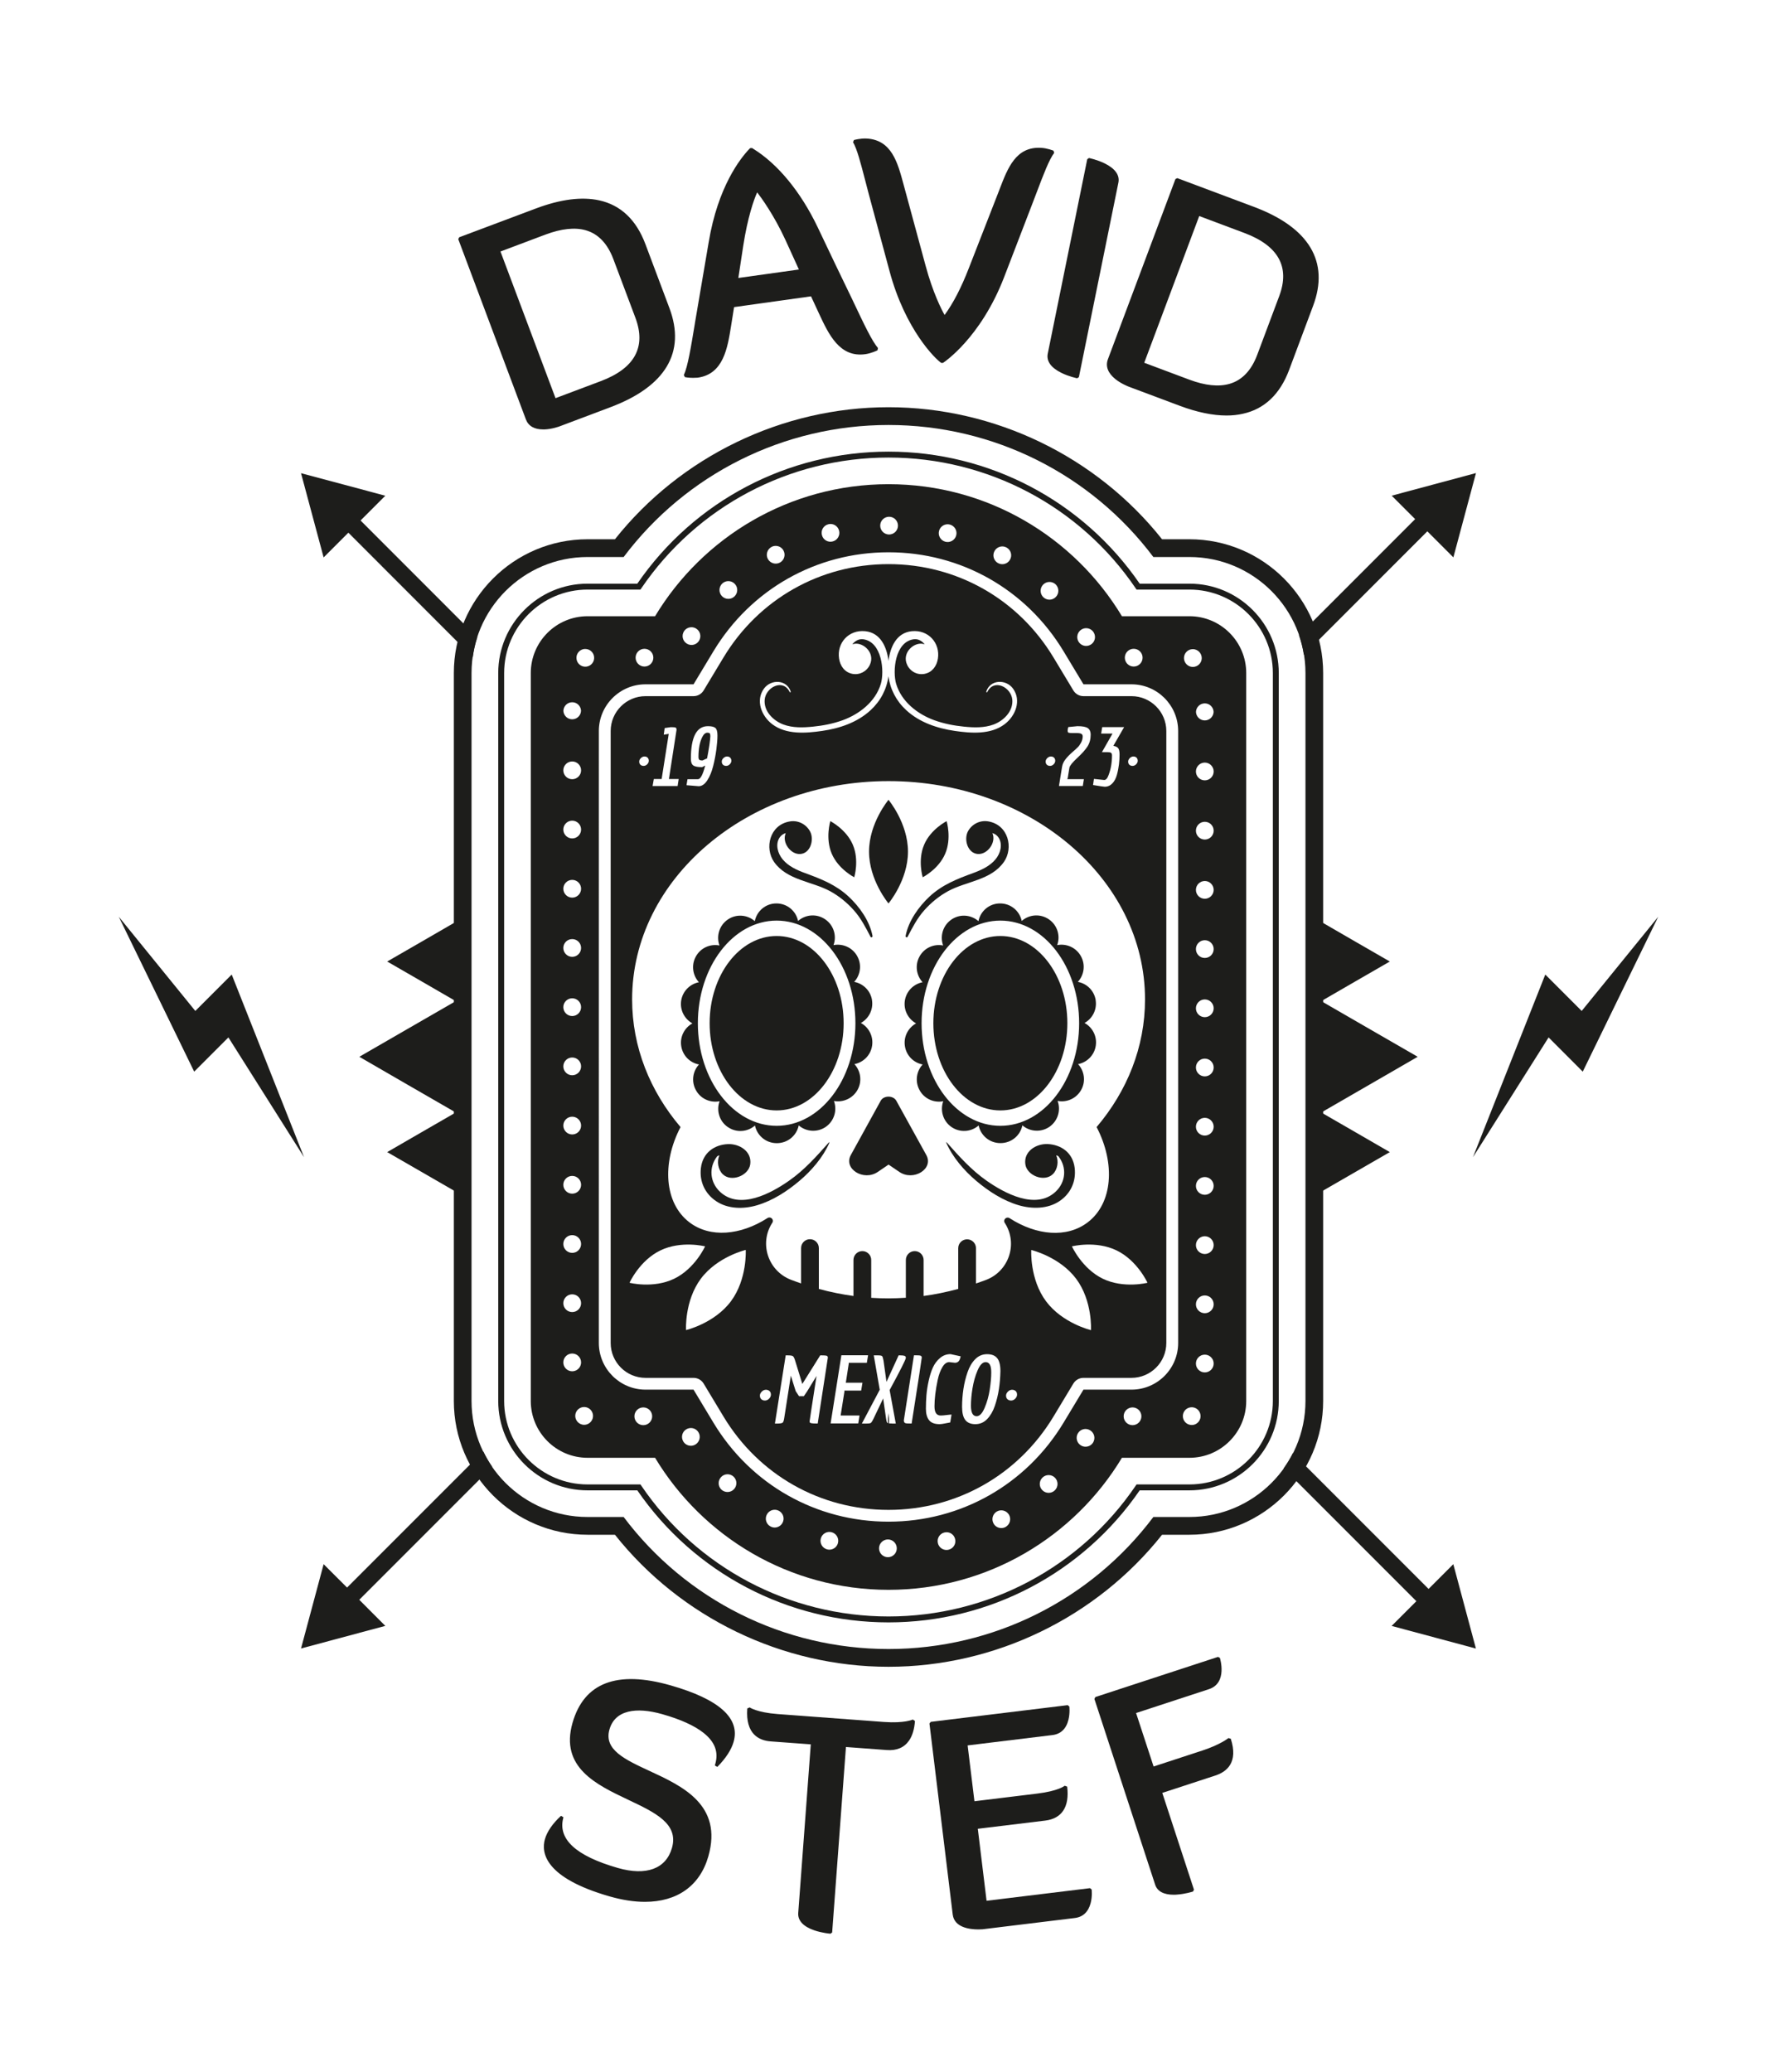 <?xml version="1.0" encoding="utf-8"?>
<!-- Generator: Adobe Illustrator 24.1.0, SVG Export Plug-In . SVG Version: 6.00 Build 0)  -->
<svg version="1.1" id="OBJECTS" xmlns="http://www.w3.org/2000/svg" xmlns:xlink="http://www.w3.org/1999/xlink" x="0px" y="0px"
	 viewBox="0 0 300.24 350" style="enable-background:new 0 0 300.24 350;" xml:space="preserve">
<style type="text/css">
	.st0{fill:#1D1D1B;}
</style>
<g>
	<g>
		<polygon class="st0" points="51.37,195.45 39.15,164.6 33,170.75 20.07,154.84 32.81,181 38.59,175.22 		"/>
		<polygon class="st0" points="248.87,195.45 261.09,164.6 267.24,170.75 280.17,154.84 267.42,181 261.65,175.22 		"/>
	</g>
	<g>
		<g>
			<polygon class="st0" points="239.53,178.49 231.38,183.2 223.24,187.9 223.24,178.49 223.24,169.09 231.38,173.79 			"/>
			<polygon class="st0" points="234.82,162.4 229.03,165.74 223.24,169.09 223.24,162.4 223.24,155.71 229.03,159.06 			"/>
			<polygon class="st0" points="234.82,194.59 229.03,197.93 223.24,201.27 223.24,194.59 223.24,187.9 229.03,191.24 			"/>
		</g>
		<g>
			<polygon class="st0" points="60.71,178.49 68.85,173.79 77,169.09 77,178.49 77,187.9 68.85,183.2 			"/>
			<polygon class="st0" points="65.42,194.59 71.21,191.24 77,187.9 77,194.59 77,201.27 71.21,197.93 			"/>
			<polygon class="st0" points="65.42,162.4 71.21,159.06 77,155.71 77,162.4 77,169.09 71.21,165.74 			"/>
		</g>
	</g>
	<g>
		<path class="st0" d="M219.48,107.3c0.37,1.06,0.64,2.17,0.82,3.3l20.86-20.86l4.4,4.4l1.91-7.12l1.91-7.12l-7.12,1.91l-7.12,1.91
			l3.96,3.96L219.48,107.3z"/>
		<path class="st0" d="M54.68,94.15l4.18-4.18L79.88,111c0.16-1.16,0.41-2.28,0.76-3.36L60.92,87.91l4.18-4.18l-7.12-1.91l-7.12-1.9
			l1.91,7.12L54.68,94.15z"/>
		<path class="st0" d="M245.55,264.19l-4.18,4.18l-22.93-22.93c-0.45,0.9-0.97,1.75-1.56,2.57l22.43,22.43l-4.18,4.18l7.12,1.91
			l7.12,1.91l-1.91-7.12L245.55,264.19z"/>
		<path class="st0" d="M83.16,247.74c-0.57-0.83-1.07-1.7-1.51-2.61l-23.01,23.01l-3.96-3.95l-1.91,7.12l-1.91,7.12l7.12-1.91
			l7.12-1.91l-4.4-4.41L83.16,247.74z"/>
	</g>
	<path class="st0" d="M150.12,274.02c-17,0-32.84-8.33-42.44-22.3h-8.4c-8.33,0-15.1-6.77-15.1-15.1V113.68
		c0-8.32,6.77-15.1,15.1-15.1h8.4c9.6-13.97,25.44-22.3,42.44-22.3s32.84,8.33,42.44,22.3h8.4c8.33,0,15.1,6.77,15.1,15.1v122.94
		c0,8.33-6.77,15.1-15.1,15.1h-8.4C182.96,265.69,167.12,274.02,150.12,274.02z M99.28,99.58c-7.77,0-14.1,6.32-14.1,14.1v122.94
		c0,7.77,6.32,14.1,14.1,14.1h8.93l0.15,0.22c9.39,13.83,25.01,22.08,41.76,22.08s32.37-8.26,41.76-22.08l0.15-0.22h8.93
		c7.77,0,14.1-6.32,14.1-14.1V113.68c0-7.77-6.32-14.1-14.1-14.1h-8.93l-0.15-0.22c-9.39-13.83-25.01-22.08-41.76-22.08
		s-32.37,8.26-41.76,22.08l-0.15,0.22H99.28z"/>
	<path class="st0" d="M150.12,126.79c0.07-0.55,0.11-1.11,0.08-1.68c-0.01-0.29-0.04-0.59-0.08-0.89c-0.04,0.3-0.06,0.6-0.08,0.89
		C150.01,125.68,150.05,126.24,150.12,126.79z"/>
	<path class="st0" d="M150.12,238.67c-0.07,0.55-0.11,1.11-0.08,1.68c0.01,0.29,0.04,0.59,0.08,0.89c0.04-0.3,0.06-0.6,0.08-0.89
		C150.23,239.78,150.19,239.22,150.12,238.67z"/>
	<g>
		<path class="st0" d="M119.85,125.87c0.11-0.79,0.17-1.3,0.17-1.54s-0.04-0.39-0.11-0.47c-0.08-0.07-0.2-0.11-0.38-0.11
			c-0.34,0-0.64,0.25-0.88,0.74c-0.43,0.86-0.64,1.98-0.64,3.37c0,0.22,0.05,0.38,0.14,0.46s0.27,0.12,0.52,0.13l0.8-0.36
			C119.6,127.4,119.73,126.66,119.85,125.87z"/>
		<path class="st0" d="M159.7,144.19c1.12-2.62,0.24-5.5,0.24-5.5s-2.69,1.36-3.8,3.98c-1.12,2.62-0.24,5.5-0.24,5.5
			S158.59,146.81,159.7,144.19z"/>
		<path class="st0" d="M166.53,230.06c-0.51,0-0.96,0.47-1.36,1.4s-0.68,1.95-0.86,3.04c-0.18,1.09-0.26,2.07-0.26,2.92
			c0,1.18,0.32,1.78,0.96,1.78c0.5,0,0.95-0.47,1.35-1.41c0.4-0.94,0.69-1.96,0.86-3.06s0.26-2.07,0.26-2.91
			C167.49,230.64,167.17,230.06,166.53,230.06z"/>
		<path class="st0" d="M160.7,190.31C160.71,190.31,160.71,190.31,160.7,190.31c1.45,1.04,3.37,0.9,4.65-0.22
			c0.35,1.7,1.86,2.98,3.66,2.98c0.01,0,0.02,0,0.03,0s0.02,0,0.04,0c0,0,0.01,0,0.02,0c1.8-0.02,3.3-1.3,3.64-3
			c1.28,1.11,3.21,1.23,4.64,0.2c1.38-1.01,1.88-2.79,1.31-4.32c1.57,0.3,3.21-0.43,4.01-1.91c0.78-1.44,0.5-3.17-0.55-4.31
			c1.51-0.29,2.75-1.5,2.99-3.11c0.24-1.6-0.56-3.11-1.9-3.84c1.34-0.74,2.13-2.26,1.88-3.85c0.01,0,0.01,0,0.01,0
			c-0.26-1.61-1.49-2.81-3.02-3.09c1.06-1.15,1.32-2.88,0.53-4.32c-0.8-1.48-2.46-2.2-4.02-1.89c0.56-1.53,0.06-3.31-1.34-4.31
			c-1.45-1.04-3.37-0.9-4.65,0.23c-0.36-1.7-1.86-2.97-3.67-2.96c-1.8,0-3.3,1.28-3.64,2.99c-1.29-1.12-3.21-1.26-4.65-0.21
			c-1.38,1-1.88,2.78-1.32,4.32c-1.57-0.31-3.21,0.41-4.01,1.9c-0.78,1.44-0.51,3.17,0.54,4.31c-1.51,0.29-2.75,1.5-3,3.11
			c-0.24,1.59,0.56,3.1,1.9,3.84c-1.34,0.74-2.14,2.25-1.89,3.84c0.25,1.62,1.49,2.82,3,3.1c-1.06,1.14-1.32,2.88-0.53,4.32
			c0.79,1.48,2.45,2.2,4.01,1.89C158.82,187.52,159.31,189.31,160.7,190.31z M155.71,172.82c0-9.57,5.96-17.33,13.31-17.33
			c7.35,0,13.31,7.76,13.31,17.33s-5.96,17.33-13.31,17.33C161.67,190.15,155.71,182.39,155.71,172.82z"/>
		<path class="st0" d="M153.41,143.84c0-4.83-3.29-8.75-3.29-8.75s-3.29,3.92-3.29,8.75s3.29,8.75,3.29,8.75
			S153.41,148.68,153.41,143.84z"/>
		<path class="st0" d="M191.17,117.58h-8.11c-0.7,0-1.35-0.37-1.71-0.97l-3.35-5.56c-5.95-9.88-16.37-15.77-27.88-15.77
			s-21.93,5.9-27.88,15.77l-3.35,5.56c-0.36,0.6-1.01,0.97-1.71,0.97h-8.11c-3.25,0-5.89,2.64-5.89,5.89v103.36
			c0,3.25,2.64,5.89,5.89,5.89h8.11c0.7,0,1.35,0.37,1.71,0.97l3.35,5.56c5.95,9.88,16.37,15.77,27.88,15.77s21.93-5.9,27.88-15.77
			l3.35-5.56c0.36-0.6,1.01-0.97,1.71-0.97h8.11c3.25,0,5.89-2.64,5.89-5.89V123.47C197.06,120.22,194.42,117.58,191.17,117.58z
			 M190.89,128.04c0.19-0.18,0.39-0.27,0.61-0.27s0.4,0.07,0.53,0.2s0.2,0.31,0.2,0.52c0,0.22-0.09,0.42-0.27,0.6
			c-0.18,0.18-0.38,0.27-0.61,0.27c-0.22,0-0.4-0.07-0.54-0.2c-0.14-0.14-0.2-0.31-0.2-0.53
			C190.61,128.42,190.71,128.23,190.89,128.04z M184.83,131.56c1.15,0.12,1.73,0.18,1.74,0.18c0.29,0,0.54-0.28,0.74-0.84
			c0.38-1.01,0.57-2.1,0.57-3.29c0-0.22-0.05-0.38-0.15-0.45c-0.1-0.08-0.29-0.12-0.56-0.12h-0.99l1.79-3.14h-1.92l0.18-1.09h3.7
			l-1.82,3.16c0.39,0.07,0.67,0.2,0.82,0.4s0.23,0.56,0.23,1.08s-0.03,1.06-0.1,1.64c-0.07,0.57-0.18,1.17-0.35,1.78
			s-0.43,1.1-0.78,1.46s-0.78,0.55-1.28,0.55c-0.15,0-0.81-0.1-1.97-0.29L184.83,131.56z M179.45,129.49
			c0.08-0.46,0.28-0.88,0.6-1.28c0.32-0.4,0.7-0.79,1.15-1.18s0.76-0.67,0.93-0.85c0.17-0.17,0.35-0.43,0.53-0.76
			c0.18-0.34,0.27-0.68,0.27-1.04c0-0.2-0.07-0.34-0.22-0.43c-0.15-0.09-0.42-0.14-0.83-0.14h-0.67c-0.35,0-0.57-0.02-0.67-0.06
			s-0.15-0.16-0.15-0.35s0.04-0.39,0.11-0.6l1.55-0.15c0.86,0,1.44,0.11,1.76,0.34c0.31,0.23,0.47,0.59,0.47,1.07
			c0,0.78-0.18,1.46-0.54,2.02s-0.94,1.21-1.73,1.94c-0.79,0.73-1.23,1.27-1.32,1.62l-0.29,1.78l-0.08,0.18h2.81l-0.18,1.15h-4.03
			L179.45,129.49z M176.95,128.04c0.19-0.18,0.39-0.27,0.61-0.27s0.4,0.07,0.53,0.2s0.2,0.31,0.2,0.52c0,0.22-0.09,0.42-0.27,0.6
			c-0.18,0.18-0.38,0.27-0.61,0.27c-0.22,0-0.4-0.07-0.54-0.2c-0.14-0.14-0.2-0.31-0.2-0.53
			C176.67,128.42,176.76,128.23,176.95,128.04z M129.09,116.29c1.19-1.61,3.87-1.53,4.51,0.53c0.03,0.1-0.13,0.17-0.17,0.07
			c-1.13-2.34-4.04-0.81-4.23,1.28c-0.18,1.96,1.45,3.56,3.16,4.2c1.59,0.59,3.35,0.53,5.01,0.36c1.7-0.17,3.39-0.5,5-1.08
			c2.85-1.04,5.54-3.13,6.45-6.13c0.64-2.11,0.22-7.13-2.99-7.55c-0.85-0.11-1.52,0.45-1.82,0.86c1.6-0.62,3.98,1.34,2.95,3.48
			c-0.54,1.12-1.73,1.74-2.96,1.5c-1.29-0.26-2.05-1.33-2.23-2.58c-0.4-2.61,1.6-4.9,4.41-4.62c2.63,0.26,3.66,2.72,3.94,5.02
			c0.29-2.3,1.31-4.76,3.94-5.02c2.81-0.28,4.81,2.01,4.41,4.62c-0.19,1.25-0.95,2.32-2.23,2.58c-1.23,0.25-2.42-0.37-2.96-1.5
			c-1.02-2.14,1.35-4.1,2.95-3.48c-0.3-0.41-0.97-0.97-1.82-0.86c-3.21,0.41-3.63,5.43-2.99,7.55c0.91,3,3.6,5.1,6.45,6.13
			c1.61,0.58,3.3,0.91,5,1.08c1.66,0.17,3.42,0.23,5.01-0.36c1.71-0.64,3.33-2.24,3.16-4.2c-0.19-2.09-3.1-3.62-4.23-1.28
			c-0.05,0.1-0.2,0.03-0.17-0.07c0.63-2.06,3.32-2.15,4.51-0.53c1.48,2.02,0.42,4.66-1.41,6.03c-2.37,1.79-5.66,1.53-8.43,1.13
			c-2.98-0.44-5.96-1.44-8.2-3.51c-1.67-1.54-2.71-3.53-3-5.73c-0.28,2.19-1.33,4.19-3,5.73c-2.25,2.08-5.22,3.08-8.2,3.51
			c-2.76,0.4-6.06,0.66-8.43-1.13C128.67,120.95,127.6,118.31,129.09,116.29z M122.23,128.04c0.19-0.18,0.39-0.27,0.61-0.27
			s0.4,0.07,0.53,0.2s0.2,0.31,0.2,0.52c0,0.22-0.09,0.42-0.27,0.6c-0.18,0.18-0.38,0.27-0.61,0.27c-0.22,0-0.4-0.07-0.54-0.2
			c-0.14-0.14-0.2-0.31-0.2-0.53C121.95,128.42,122.04,128.23,122.23,128.04z M116.16,131.61h1.76c0.43,0,0.84-0.77,1.23-2.31
			l-0.52,0.27c-0.74,0-1.24-0.1-1.5-0.29c-0.27-0.2-0.4-0.56-0.4-1.11c0-3.68,0.96-5.52,2.88-5.52c0.61,0,1.03,0.1,1.26,0.3
			c0.23,0.2,0.35,0.62,0.35,1.25c0,0.64-0.06,1.41-0.18,2.34c-0.12,0.92-0.3,1.87-0.54,2.83c-0.24,0.96-0.57,1.77-1,2.43
			s-0.92,0.99-1.46,0.99c-0.03,0-0.22-0.02-0.59-0.05s-0.85-0.07-1.46-0.12L116.16,131.61z M110.47,131.58h1.32l1.2-7.63l-0.84,0.14
			l0.15-1.12l1.02-0.15h0.08c0.39,0,0.64,0.02,0.74,0.06s0.16,0.17,0.17,0.37l-1.29,8.33h1.65l-0.18,1.18h-4.23L110.47,131.58z
			 M108.28,128.04c0.19-0.18,0.39-0.27,0.61-0.27s0.4,0.07,0.53,0.2s0.2,0.31,0.2,0.52c0,0.22-0.09,0.42-0.27,0.6
			c-0.18,0.18-0.38,0.27-0.61,0.27c-0.22,0-0.4-0.07-0.54-0.2c-0.14-0.14-0.2-0.31-0.2-0.53C108,128.42,108.09,128.23,108.28,128.04
			z M106.36,216.66c0,0,1.7-3.77,5.23-5.47c3.52-1.7,7.54-0.68,7.54-0.68s-1.7,3.77-5.23,5.47S106.36,216.66,106.36,216.66z
			 M123.5,219.78c-2.79,3.74-7.59,4.87-7.59,4.87s-0.28-4.93,2.5-8.67c2.79-3.74,7.59-4.87,7.59-4.87S126.28,216.04,123.5,219.78z
			 M129.94,236.24c-0.21,0.21-0.44,0.31-0.7,0.31s-0.46-0.08-0.62-0.23c-0.15-0.15-0.23-0.35-0.23-0.6s0.11-0.47,0.32-0.68
			c0.21-0.21,0.45-0.31,0.7-0.31s0.45,0.08,0.61,0.22c0.16,0.15,0.23,0.35,0.23,0.6S130.15,236.03,129.94,236.24z M138.16,240.43
			h-0.26c-0.64,0-0.99-0.05-1.06-0.16c-0.03-0.06-0.05-0.13-0.05-0.21s0.39-2.63,1.17-7.66l-1.58,2.59l-0.56,0.82H135l-0.56-0.85
			l-0.82-2.61l-1.12,7.17c-0.06,0.43-0.16,0.69-0.28,0.78s-0.44,0.14-0.95,0.14h-0.34l1.82-11.52h0.27c0.5,0,0.82,0.04,0.94,0.13
			c0.13,0.09,0.26,0.34,0.38,0.75l1.22,3.95l3.02-4.83h0.21c0.43,0,0.71,0.02,0.86,0.06c0.14,0.04,0.22,0.15,0.22,0.33
			L138.16,240.43z M145.22,239.08l-0.21,1.34h-4.67l1.82-11.52h4.51l-0.21,1.28h-3.06v0.18l-0.48,3.1l-0.03,0.08h2.83l-0.22,1.33
			h-2.83v0.19l-0.62,3.9V239c0,0.04-0.01,0.07-0.02,0.08H145.22z M150.74,240.43c-0.45,0-0.72-0.04-0.81-0.11s-0.17-0.34-0.23-0.78
			l-0.48-3.34l-1.63,3.41c-0.2,0.42-0.36,0.66-0.47,0.73s-0.37,0.1-0.76,0.1h-0.74l3.02-5.71l-1.01-5.81h0.62
			c0.43,0,0.69,0.04,0.78,0.12s0.17,0.34,0.25,0.79l0.5,3.57l2.05-4.48h0.24c0.36,0,0.62,0.03,0.76,0.08s0.22,0.17,0.22,0.34
			c0,0.26-0.91,2.07-2.74,5.44l1.04,5.66h-0.61V240.43z M154.03,240.43h-0.27c-0.33,0-0.55-0.01-0.67-0.03
			c-0.26-0.03-0.38-0.2-0.38-0.5c0-0.06,0.57-3.73,1.71-10.99h0.27c0.45,0,0.74,0.02,0.86,0.07s0.19,0.15,0.19,0.32
			C155.74,229.46,155.17,233.17,154.03,240.43z M161.95,229.94c-0.16,0.16-0.36,0.23-0.61,0.23c-0.03,0-0.35-0.04-0.96-0.11
			c-0.44,0-0.83,0.29-1.17,0.87s-0.6,1.29-0.78,2.14c-0.36,1.71-0.54,3.2-0.54,4.46c0,1.04,0.35,1.55,1.04,1.55
			c0.26,0,0.59-0.03,0.99-0.08c0.41-0.05,0.69-0.08,0.85-0.08l-0.22,1.33c-0.11,0.01-0.37,0.06-0.8,0.15
			c-0.43,0.09-0.76,0.14-0.99,0.14c-0.85,0-1.45-0.23-1.8-0.69s-0.52-1.09-0.52-1.9s0.03-1.58,0.09-2.31s0.18-1.53,0.37-2.39
			s0.42-1.62,0.71-2.26c0.29-0.64,0.69-1.18,1.21-1.62s1.11-0.66,1.78-0.66l1.71,0.37C162.23,229.5,162.11,229.78,161.95,229.94z
			 M168.78,234.59c-0.15,1.01-0.39,1.97-0.7,2.88s-0.75,1.65-1.3,2.22s-1.22,0.85-1.99,0.85s-1.34-0.24-1.7-0.71
			s-0.54-1.22-0.54-2.22s0.08-2.01,0.23-3.01s0.39-1.95,0.7-2.85c0.31-0.9,0.74-1.63,1.3-2.19c0.55-0.56,1.22-0.84,2-0.84
			s1.35,0.23,1.71,0.68s0.54,1.18,0.54,2.18C169.01,232.58,168.93,233.59,168.78,234.59z M171.53,236.24
			c-0.21,0.21-0.44,0.31-0.7,0.31s-0.46-0.08-0.62-0.23c-0.15-0.15-0.23-0.35-0.23-0.6s0.11-0.47,0.32-0.68
			c0.21-0.21,0.45-0.31,0.7-0.31s0.45,0.08,0.61,0.22c0.16,0.15,0.23,0.35,0.23,0.6S171.73,236.03,171.53,236.24z M170.58,205.75
			c-0.53-0.34-1.16,0.26-0.82,0.79c0.02,0.03,0.04,0.06,0.06,0.09c2.18,3.48,0.63,8.06-3.2,9.54c-0.57,0.22-1.15,0.41-1.72,0.61
			v-5.96c0-0.83-0.67-1.5-1.5-1.5s-1.5,0.67-1.5,1.5v6.88c-1.94,0.52-3.89,0.93-5.85,1.19v-6.08c0-0.83-0.67-1.5-1.5-1.5
			s-1.5,0.67-1.5,1.5v6.38c-1.95,0.13-3.9,0.14-5.85,0.01v-6.39c0-0.83-0.67-1.5-1.5-1.5s-1.5,0.67-1.5,1.5v6.08
			c-1.96-0.27-3.91-0.66-5.85-1.19v-6.9c0-0.83-0.67-1.5-1.5-1.5s-1.5,0.67-1.5,1.5v5.97c-0.57-0.2-1.15-0.4-1.72-0.62
			c-3.83-1.49-5.38-6.07-3.2-9.54c0.02-0.03,0.04-0.06,0.06-0.09c0.34-0.53-0.29-1.13-0.82-0.79c-4.54,2.92-9.69,3.39-13.19,0.72
			c-4.23-3.22-4.7-9.96-1.5-16.09c-5.15-6.06-8.18-13.51-8.18-21.56c0-20.36,19.4-36.87,43.33-36.87s43.33,16.51,43.33,36.87
			c0,8.05-3.03,15.5-8.18,21.56c3.2,6.14,2.73,12.87-1.5,16.09C180.26,209.14,175.12,208.68,170.58,205.75z M184.33,224.66
			c0,0-4.8-1.14-7.59-4.87c-2.79-3.74-2.5-8.67-2.5-8.67s4.8,1.14,7.59,4.87C184.62,219.73,184.33,224.66,184.33,224.66z
			 M186.34,215.98c-3.52-1.7-5.23-5.47-5.23-5.47s4.01-1.02,7.54,0.68c3.52,1.7,5.23,5.47,5.23,5.47S189.86,217.68,186.34,215.98z"
			/>
		<path class="st0" d="M165.22,144.24c1.65,0.11,3.15-1.99,2.45-3.53c0.42,0.12,0.8,0.37,1.06,0.78c0.73,1.16,0.29,2.67-0.53,3.65
			c-0.97,1.17-2.42,1.82-3.81,2.33c-2.71,0.99-5.2,1.97-7.34,3.96c-1.85,1.73-3.56,4.13-4.04,6.65c-0.04,0.2,0.24,0.34,0.34,0.14
			c0.83-1.59,1.62-3.13,2.82-4.48c1.15-1.29,2.49-2.39,4.01-3.22c3.1-1.69,7.26-1.83,9.44-4.94c1.64-2.34,0.78-6.27-2.66-6.85
			c-1.39-0.23-2.77,0.46-3.43,1.71C162.83,141.8,163.48,144.12,165.22,144.24z"/>
		<path class="st0" d="M144.91,184.04c0.78-1.44,0.5-3.17-0.55-4.31c1.51-0.29,2.75-1.5,2.99-3.11c0.24-1.6-0.56-3.11-1.9-3.84
			c1.34-0.74,2.13-2.26,1.88-3.85c0.01,0,0.01,0,0.01,0c-0.26-1.61-1.49-2.81-3.02-3.09c1.06-1.15,1.32-2.88,0.53-4.32
			c-0.8-1.48-2.46-2.2-4.02-1.89c0.56-1.53,0.06-3.31-1.34-4.31c-1.45-1.04-3.37-0.9-4.65,0.23c-0.35-1.7-1.86-2.97-3.67-2.96
			c-1.8,0-3.3,1.28-3.64,2.99c-1.29-1.12-3.21-1.26-4.65-0.21c-1.38,1-1.88,2.78-1.32,4.32c-1.57-0.31-3.21,0.41-4.01,1.9
			c-0.78,1.44-0.51,3.17,0.54,4.31c-1.51,0.29-2.75,1.5-3,3.11c-0.24,1.59,0.56,3.1,1.9,3.84c-1.34,0.74-2.14,2.25-1.89,3.84
			c0.25,1.62,1.49,2.82,3,3.1c-1.06,1.14-1.32,2.88-0.53,4.32c0.79,1.48,2.45,2.2,4.01,1.89c-0.56,1.53-0.07,3.32,1.33,4.32
			c0.01,0,0.01,0,0.01,0c1.44,1.04,3.36,0.9,4.64-0.22c0.35,1.7,1.86,2.98,3.66,2.98c0.01,0,0.02,0,0.03,0s0.02,0,0.04,0
			c0,0,0.01,0,0.02,0c1.8-0.02,3.3-1.3,3.64-3c1.28,1.11,3.21,1.23,4.64,0.2c1.38-1.01,1.88-2.79,1.31-4.32
			C142.47,186.24,144.11,185.51,144.91,184.04z M131.22,190.15c-7.35,0-13.31-7.76-13.31-17.33c0-9.57,5.96-17.33,13.31-17.33
			c7.35,0,13.31,7.76,13.31,17.33S138.57,190.15,131.22,190.15z"/>
		<ellipse class="st0" cx="131.22" cy="172.82" rx="11.32" ry="14.73"/>
		<path class="st0" d="M144.33,148.17c0,0,0.88-2.88-0.24-5.5c-1.12-2.62-3.8-3.98-3.8-3.98s-0.88,2.88,0.24,5.5
			C141.65,146.81,144.33,148.17,144.33,148.17z"/>
		<path class="st0" d="M181.58,197.29c-0.31-2.67-2.36-3.96-4.57-4.06c-1.95-0.08-4.07,1.23-3.77,3.41
			c0.26,1.91,3.18,3.08,4.64,1.68c0.81-0.78,1.03-2.19,0.57-3.19c0.14,0.06,0.31,0.08,0.39,0.18c1.45,1.86,1.24,4.37-0.5,5.98
			c-3.34,3.11-8.64,0.24-11.66-1.88c-2.62-1.84-4.62-4.1-6.73-6.47c-0.04-0.04-0.09,0.01-0.07,0.06c1.06,2.45,3.03,4.73,5.06,6.44
			c2.09,1.77,4.55,3.36,7.2,4.13c2.24,0.65,4.87,0.64,6.87-0.7C180.89,201.61,181.84,199.57,181.58,197.29z"/>
		<ellipse class="st0" cx="169.02" cy="172.82" rx="11.32" ry="14.73"/>
		<path class="st0" d="M151.44,185.92c-0.51-0.93-2.13-0.93-2.64,0l-5.05,9.17c-1.28,2.33,2.17,4.48,4.57,2.84l1.81-1.23l1.81,1.23
			c2.4,1.64,5.86-0.51,4.57-2.84L151.44,185.92z"/>
		<path class="st0" d="M140.25,150.52c1.52,0.83,2.86,1.93,4.01,3.22c1.21,1.35,1.99,2.89,2.82,4.48c0.1,0.2,0.38,0.05,0.34-0.14
			c-0.48-2.52-2.18-4.92-4.04-6.65c-2.14-1.99-4.63-2.97-7.34-3.96c-1.39-0.51-2.84-1.16-3.81-2.33c-0.81-0.98-1.26-2.5-0.53-3.65
			c0.26-0.41,0.64-0.66,1.06-0.78c-0.7,1.55,0.81,3.64,2.45,3.53c1.74-0.11,2.38-2.44,1.67-3.79c-0.66-1.25-2.04-1.95-3.43-1.71
			c-3.44,0.57-4.3,4.51-2.66,6.85C132.99,148.69,137.16,148.84,140.25,150.52z"/>
		<path class="st0" d="M140.05,192.95c-2.11,2.37-4.1,4.63-6.73,6.47c-3.02,2.12-8.32,4.99-11.66,1.88
			c-1.73-1.61-1.94-4.13-0.5-5.98c0.08-0.1,0.24-0.12,0.39-0.18c-0.46,1-0.24,2.41,0.57,3.19c1.45,1.4,4.37,0.23,4.64-1.68
			c0.3-2.18-1.82-3.49-3.77-3.41c-2.21,0.09-4.26,1.39-4.57,4.06c-0.26,2.27,0.69,4.31,2.58,5.58c2,1.34,4.62,1.36,6.87,0.7
			c2.65-0.77,5.11-2.36,7.2-4.13c2.03-1.71,4-3.99,5.06-6.44C140.14,192.96,140.09,192.9,140.05,192.95z"/>
	</g>
	<path class="st0" d="M200.96,104.08h-11.4c-8.05-13.36-22.7-22.3-39.44-22.3s-31.39,8.94-39.44,22.3h-11.4c-5.3,0-9.6,4.3-9.6,9.6
		v0.79v12.32v109.83c0,5.3,4.3,9.6,9.6,9.6h11.4c8.05,13.36,22.7,22.3,39.44,22.3s31.39-8.94,39.44-22.3h11.4c5.3,0,9.6-4.3,9.6-9.6
		V127.75v-13.28v-0.79C210.56,108.38,206.26,104.08,200.96,104.08z M200.08,110.81c0.16-0.7,0.78-1.17,1.46-1.17
		c0.11,0,0.22,0.01,0.34,0.04c0.8,0.19,1.31,0.99,1.13,1.8c-0.19,0.81-0.99,1.31-1.8,1.13C200.4,112.42,199.9,111.62,200.08,110.81z
		 M191.55,109.58c0.83,0,1.5,0.67,1.5,1.5s-0.67,1.5-1.5,1.5s-1.5-0.67-1.5-1.5S190.72,109.58,191.55,109.58z M182.73,106.32
		c0.25-0.15,0.51-0.22,0.78-0.22c0.51,0,1,0.26,1.28,0.72c0.43,0.71,0.21,1.63-0.5,2.06s-1.63,0.21-2.06-0.5
		S182.03,106.75,182.73,106.32z M176.25,98.74c0.29-0.3,0.68-0.45,1.07-0.45c0.38,0,0.75,0.14,1.05,0.42
		c0.59,0.58,0.6,1.53,0.02,2.12c-0.58,0.6-1.53,0.61-2.12,0.03C175.68,100.28,175.67,99.33,176.25,98.74z M168.04,93.06
		c0.28-0.49,0.79-0.77,1.31-0.77c0.25,0,0.5,0.07,0.74,0.2c0.72,0.41,0.97,1.32,0.56,2.04c-0.4,0.72-1.32,0.98-2.04,0.57
		C167.89,94.69,167.63,93.78,168.04,93.06z M158.66,89.67c0.17-0.67,0.78-1.12,1.45-1.12c0.12,0,0.25,0.02,0.38,0.05
		c0.8,0.21,1.28,1.03,1.07,1.83c-0.21,0.8-1.03,1.28-1.83,1.07C158.93,91.29,158.45,90.47,158.66,89.67z M150.22,87.28
		c0.83,0,1.5,0.67,1.5,1.5s-0.68,1.5-1.51,1.5c-0.83-0.01-1.49-0.68-1.49-1.51C148.72,87.95,149.39,87.28,150.22,87.28z
		 M139.95,88.55c0.12-0.03,0.25-0.05,0.37-0.05c0.67,0,1.28,0.45,1.45,1.13c0.21,0.8-0.28,1.62-1.08,1.82
		c-0.8,0.21-1.62-0.27-1.82-1.08C138.66,89.57,139.14,88.75,139.95,88.55z M130.33,92.39c0.23-0.13,0.48-0.19,0.73-0.19
		c0.53,0,1.04,0.28,1.31,0.77c0.4,0.72,0.15,1.63-0.58,2.04c-0.72,0.4-1.63,0.14-2.04-0.58C129.35,93.71,129.61,92.8,130.33,92.39z
		 M122.02,98.57c0.29-0.28,0.66-0.42,1.04-0.42c0.39,0,0.79,0.15,1.08,0.46c0.58,0.59,0.56,1.54-0.04,2.12
		c-0.59,0.57-1.54,0.56-2.12-0.04C121.41,100.1,121.42,99.15,122.02,98.57z M115.55,106.65c0.28-0.46,0.78-0.71,1.28-0.71
		c0.27,0,0.54,0.07,0.78,0.22c0.71,0.43,0.93,1.35,0.5,2.06s-1.36,0.93-2.06,0.49C115.34,108.28,115.12,107.36,115.55,106.65z
		 M108.89,109.58c0.82,0,1.5,0.67,1.5,1.5s-0.68,1.5-1.5,1.5c-0.83,0-1.5-0.67-1.5-1.5S108.06,109.58,108.89,109.58z M98.66,109.62
		c0.08-0.01,0.15-0.01,0.23-0.01c0.73,0,1.37,0.53,1.48,1.27c0.13,0.82-0.44,1.59-1.26,1.71s-1.58-0.44-1.7-1.26
		C97.28,110.51,97.85,109.75,98.66,109.62z M96.68,121.49c-0.81,0-1.46-0.64-1.49-1.44c0.03-0.8,0.68-1.44,1.49-1.44
		s1.46,0.64,1.49,1.44C98.14,120.85,97.49,121.49,96.68,121.49z M96.68,211.61c-0.83,0-1.5-0.67-1.5-1.5s0.67-1.5,1.5-1.5
		s1.5,0.67,1.5,1.5S97.51,211.61,96.68,211.61z M98.18,220.11c0,0.83-0.67,1.5-1.5,1.5s-1.5-0.67-1.5-1.5s0.67-1.5,1.5-1.5
		S98.18,219.28,98.18,220.11z M96.68,201.61c-0.83,0-1.5-0.67-1.5-1.5s0.67-1.5,1.5-1.5s1.5,0.67,1.5,1.5S97.51,201.61,96.68,201.61
		z M96.68,191.61c-0.83,0-1.5-0.67-1.5-1.5s0.67-1.5,1.5-1.5s1.5,0.67,1.5,1.5S97.51,191.61,96.68,191.61z M96.68,181.61
		c-0.83,0-1.5-0.67-1.5-1.5s0.67-1.5,1.5-1.5s1.5,0.67,1.5,1.5S97.51,181.61,96.68,181.61z M96.68,171.61c-0.83,0-1.5-0.67-1.5-1.5
		s0.67-1.5,1.5-1.5s1.5,0.67,1.5,1.5S97.51,171.61,96.68,171.61z M96.68,161.61c-0.83,0-1.5-0.67-1.5-1.5s0.67-1.5,1.5-1.5
		s1.5,0.67,1.5,1.5S97.51,161.61,96.68,161.61z M96.68,151.61c-0.83,0-1.5-0.67-1.5-1.5s0.67-1.5,1.5-1.5s1.5,0.67,1.5,1.5
		S97.51,151.61,96.68,151.61z M96.68,141.61c-0.83,0-1.5-0.67-1.5-1.5s0.67-1.5,1.5-1.5s1.5,0.67,1.5,1.5S97.51,141.61,96.68,141.61
		z M96.68,131.61c-0.83,0-1.5-0.67-1.5-1.5s0.67-1.5,1.5-1.5s1.5,0.67,1.5,1.5S97.51,131.61,96.68,131.61z M95.18,230.11
		c0-0.83,0.67-1.5,1.5-1.5s1.5,0.67,1.5,1.5s-0.67,1.5-1.5,1.5S95.18,230.94,95.18,230.11z M100.16,239.48
		c-0.16,0.7-0.78,1.17-1.46,1.17c-0.11,0-0.22-0.01-0.34-0.04c-0.8-0.19-1.31-0.99-1.13-1.8c0.19-0.81,0.99-1.31,1.8-1.13
		C99.84,237.87,100.34,238.67,100.16,239.48z M108.69,240.71c-0.83,0-1.5-0.67-1.5-1.5s0.67-1.5,1.5-1.5s1.5,0.67,1.5,1.5
		C110.19,240.04,109.52,240.71,108.69,240.71z M117.51,243.97c-0.25,0.15-0.51,0.22-0.78,0.22c-0.51,0-1-0.26-1.28-0.72
		c-0.43-0.71-0.21-1.63,0.5-2.06s1.63-0.21,2.06,0.5C118.44,242.62,118.21,243.54,117.51,243.97z M123.99,251.55
		c-0.29,0.3-0.68,0.45-1.07,0.45c-0.38,0-0.75-0.14-1.05-0.42c-0.59-0.58-0.6-1.53-0.02-2.12c0.58-0.6,1.53-0.61,2.12-0.03
		C124.56,250.01,124.57,250.96,123.99,251.55z M132.2,257.23c-0.28,0.49-0.79,0.77-1.31,0.77c-0.25,0-0.5-0.07-0.74-0.2
		c-0.72-0.41-0.97-1.32-0.56-2.04c0.4-0.72,1.32-0.98,2.04-0.57C132.35,255.6,132.61,256.51,132.2,257.23z M141.58,260.62
		c-0.17,0.67-0.78,1.12-1.45,1.12c-0.12,0-0.25-0.02-0.38-0.05c-0.8-0.21-1.28-1.03-1.07-1.83c0.21-0.8,1.03-1.28,1.83-1.07
		S141.79,259.82,141.58,260.62z M150.02,263.01c-0.83,0-1.5-0.67-1.5-1.5s0.68-1.5,1.51-1.5c0.83,0.01,1.49,0.68,1.49,1.51
		C151.52,262.34,150.85,263.01,150.02,263.01z M160.29,261.74c-0.12,0.03-0.25,0.05-0.37,0.05c-0.67,0-1.28-0.45-1.45-1.13
		c-0.21-0.8,0.28-1.62,1.08-1.82c0.8-0.21,1.62,0.27,1.82,1.08C161.58,260.72,161.1,261.54,160.29,261.74z M169.91,257.9
		c-0.23,0.13-0.48,0.19-0.73,0.19c-0.53,0-1.04-0.28-1.31-0.77c-0.4-0.72-0.15-1.63,0.58-2.04c0.72-0.4,1.63-0.14,2.04,0.58
		C170.89,256.58,170.63,257.49,169.91,257.9z M178.22,251.72c-0.29,0.28-0.66,0.42-1.04,0.42c-0.39,0-0.79-0.15-1.08-0.46
		c-0.58-0.59-0.56-1.54,0.04-2.12c0.59-0.57,1.54-0.56,2.12,0.04C178.83,250.19,178.82,251.14,178.22,251.72z M184.69,243.64
		c-0.28,0.46-0.78,0.71-1.28,0.71c-0.27,0-0.54-0.07-0.78-0.22c-0.71-0.43-0.93-1.35-0.5-2.06c0.43-0.71,1.36-0.93,2.06-0.49
		C184.9,242.01,185.12,242.93,184.69,243.64z M191.35,240.71c-0.82,0-1.5-0.67-1.5-1.5s0.68-1.5,1.5-1.5c0.83,0,1.5,0.67,1.5,1.5
		C192.85,240.04,192.18,240.71,191.35,240.71z M191.17,234.71h-8.11l-3.35,5.56c-6.32,10.48-17.38,16.74-29.59,16.74
		c-12.21,0-23.28-6.26-29.59-16.74l-3.35-5.56h-8.11c-4.35,0-7.89-3.54-7.89-7.89V126.79l0,0v-3.32c0-4.35,3.54-7.89,7.89-7.89h8.11
		l3.35-5.56c6.32-10.48,17.38-16.74,29.59-16.74c12.21,0,23.28,6.26,29.59,16.74l3.35,5.56h8.11c4.35,0,7.89,3.54,7.89,7.89v103.36
		C199.06,231.18,195.52,234.71,191.17,234.71z M201.58,240.67c-0.08,0.01-0.15,0.01-0.23,0.01c-0.73,0-1.37-0.53-1.48-1.27
		c-0.13-0.82,0.44-1.59,1.26-1.71c0.82-0.12,1.58,0.44,1.7,1.26C202.96,239.78,202.39,240.54,201.58,240.67z M203.56,231.8
		c-0.83,0-1.5-0.67-1.5-1.5s0.67-1.5,1.5-1.5s1.5,0.67,1.5,1.5S204.39,231.8,203.56,231.8z M203.56,221.8c-0.83,0-1.5-0.67-1.5-1.5
		s0.67-1.5,1.5-1.5s1.5,0.67,1.5,1.5S204.39,221.8,203.56,221.8z M203.56,211.8c-0.83,0-1.5-0.67-1.5-1.5s0.67-1.5,1.5-1.5
		s1.5,0.67,1.5,1.5S204.39,211.8,203.56,211.8z M203.56,201.8c-0.83,0-1.5-0.67-1.5-1.5s0.67-1.5,1.5-1.5s1.5,0.67,1.5,1.5
		S204.39,201.8,203.56,201.8z M203.56,191.8c-0.83,0-1.5-0.67-1.5-1.5c0-0.82,0.67-1.5,1.5-1.5s1.5,0.68,1.5,1.5
		C205.06,191.13,204.39,191.8,203.56,191.8z M203.56,181.8c-0.83,0-1.5-0.67-1.5-1.5s0.67-1.5,1.5-1.5s1.5,0.67,1.5,1.5
		S204.39,181.8,203.56,181.8z M203.56,171.8c-0.83,0-1.5-0.67-1.5-1.5c0-0.82,0.67-1.5,1.5-1.5s1.5,0.68,1.5,1.5
		C205.06,171.13,204.39,171.8,203.56,171.8z M203.56,161.8c-0.83,0-1.5-0.67-1.5-1.5s0.67-1.5,1.5-1.5s1.5,0.67,1.5,1.5
		S204.39,161.8,203.56,161.8z M203.56,151.8c-0.83,0-1.5-0.67-1.5-1.5c0-0.82,0.67-1.5,1.5-1.5s1.5,0.68,1.5,1.5
		C205.06,151.13,204.39,151.8,203.56,151.8z M203.56,141.8c-0.83,0-1.5-0.67-1.5-1.5s0.67-1.5,1.5-1.5s1.5,0.67,1.5,1.5
		S204.39,141.8,203.56,141.8z M203.56,131.8c-0.83,0-1.5-0.67-1.5-1.5c0-0.82,0.67-1.5,1.5-1.5s1.5,0.68,1.5,1.5
		C205.06,131.13,204.39,131.8,203.56,131.8z M203.56,118.8c0.81,0,1.46,0.64,1.49,1.44c-0.03,0.8-0.69,1.44-1.49,1.44
		c-0.81,0-1.46-0.64-1.49-1.44C202.1,119.44,202.75,118.8,203.56,118.8z"/>
	<g>
		<g>
			<path class="st0" d="M113.25,284.9c6.44,1.84,11.77,4.66,10.47,9.23c-0.36,1.25-1.22,2.62-2.69,4.12
				c0.03-0.1,0.05-0.19,0.08-0.29c1.32-4.62-3.92-7.21-9.12-8.69c-4.42-1.26-8.25-0.8-9.26,2.76c-2.4,8.41,20.96,6.56,16.71,21.41
				c-1.99,6.97-8.65,8.81-16.35,6.62c-5.91-1.69-12.1-4.81-10.79-9.38c0.33-1.15,1.17-2.47,2.65-3.82
				c-1.37,4.81,4.38,7.44,9.38,8.87c5.14,1.47,8.43-0.04,9.44-3.54c2.69-9.42-20.63-7.71-16.79-21.13
				C99.16,283.43,105.84,282.79,113.25,284.9z"/>
			<path class="st0" d="M108.96,321.22c-1.81,0-3.8-0.3-5.93-0.91c-11.04-3.16-11.61-7.42-10.96-9.68c0.37-1.29,1.31-2.65,2.72-3.94
				l0.41,0.25c-1.04,3.64,2.06,6.52,9.2,8.56c4.8,1.37,8.12,0.14,9.13-3.37c1.17-4.09-2.79-5.97-7.37-8.14
				c-5.42-2.57-11.57-5.48-9.43-12.99c1.94-6.8,7.52-8.93,16.58-6.34l0,0c8.2,2.34,11.78,5.55,10.64,9.54
				c-0.38,1.33-1.3,2.75-2.75,4.23l-0.42-0.24l0.08-0.29c0.57-2.01-0.09-3.73-2.03-5.25c-1.53-1.2-3.85-2.25-6.91-3.12
				c-2.28-0.65-4.27-0.8-5.78-0.42c-1.65,0.41-2.72,1.42-3.17,3.01c-0.97,3.41,2.63,5.07,6.79,7c5.52,2.55,12.4,5.73,9.92,14.42
				C118.25,318.54,114.39,321.22,108.96,321.22z M94.54,307.62c-1.02,1.05-1.71,2.13-2,3.14c-1.44,5.03,6.95,8.02,10.62,9.07
				c8.22,2.34,14.21-0.06,16.04-6.44c2.36-8.27-4.02-11.22-9.65-13.82c-4.19-1.94-8.16-3.77-7.07-7.59c0.51-1.78,1.7-2.91,3.54-3.36
				c1.59-0.39,3.68-0.25,6.04,0.43c3.12,0.89,5.51,1.97,7.09,3.21c1.88,1.48,2.67,3.2,2.35,5.13c1.01-1.16,1.68-2.27,1.97-3.31
				c1.05-3.67-2.42-6.67-10.3-8.92c-8.74-2.5-14.11-0.48-15.96,6c-2.03,7.09,3.66,9.79,9.16,12.4c4.59,2.17,8.92,4.23,7.63,8.73
				c-1.09,3.82-4.64,5.17-9.75,3.72C97.32,314,94.06,311.19,94.54,307.62z"/>
		</g>
		<g>
			<path class="st0" d="M142.68,294.79l-2.35,31.57c0,0-5.44-0.4-5.22-3.25l2.14-28.72l-7.03-0.52c-3.59-0.27-3.87-3.25-3.72-5.29
				c0,0,1.24,0.89,4.83,1.16l18,1.34c3.59,0.27,5-0.43,5-0.43c-0.15,2.04-0.92,4.95-4.51,4.68L142.68,294.79z"/>
			<path class="st0" d="M140.32,326.6c-0.06,0-1.41-0.11-2.75-0.57c-1.86-0.64-2.8-1.66-2.7-2.94l2.12-28.47l-6.78-0.5
				c-1.98-0.15-4.27-1.23-3.95-5.56l0.4-0.18c0.01,0.01,1.25,0.86,4.7,1.12l18,1.34c3.46,0.25,4.85-0.4,4.87-0.41l0.36,0.24
				c-0.1,1.4-0.44,2.52-1.01,3.33c-0.82,1.17-2.08,1.71-3.77,1.58l-6.88-0.51l-2.33,31.32L140.32,326.6z M126.73,288.98
				c-0.12,2.93,1.04,4.45,3.51,4.63l7.03,0.52l0.23,0.27l-2.14,28.72c-0.17,2.23,3.71,2.83,4.74,2.95l2.33-31.31l0.27-0.23
				l7.13,0.53c1.48,0.11,2.61-0.35,3.32-1.37c0.46-0.66,0.76-1.57,0.89-2.69c-0.65,0.2-2.13,0.5-4.73,0.31l-18-1.34
				C128.73,289.79,127.33,289.27,126.73,288.98z"/>
		</g>
		<g>
			<path class="st0" d="M164.93,308.67l1.54,12.66l17.72-2.16c0.03,0.25,0.41,4.18-2.62,4.55l-15.24,1.86c0,0-4.77,0.58-5.11-2.25
				l-3.93-32.26l23.13-2.82c0,0,0.51,4.17-2.62,4.55l-14.59,1.78l1.21,9.93l10.82-1.32c3.82-0.46,4.82-1.39,4.82-1.39
				c0.25,2.03,0.06,5.03-3.52,5.46L164.93,308.67z"/>
			<path class="st0" d="M165.32,325.88c-1.49,0-4.08-0.32-4.35-2.52l-3.93-32.26l0.22-0.28l23.13-2.82l0.28,0.22
				c0.01,0.04,0.13,1.1-0.14,2.22c-0.37,1.54-1.3,2.44-2.7,2.61l-14.34,1.75l1.15,9.43l10.57-1.29c3.65-0.44,4.67-1.32,4.68-1.33
				l0.42,0.15c0.41,3.41-0.88,5.4-3.73,5.74l-11.37,1.38l1.48,12.16l17.47-2.13l0.28,0.22c0.01,0.05,0.14,1.16-0.17,2.32
				c-0.39,1.47-1.31,2.34-2.67,2.5l-15.24,1.86C166.3,325.83,165.89,325.88,165.32,325.88z M157.57,291.28l3.9,32.02
				c0.31,2.55,4.79,2.04,4.83,2.03l15.24-1.86c1.15-0.14,1.91-0.86,2.25-2.14c0.2-0.76,0.2-1.51,0.18-1.89l-17.46,2.13l-0.28-0.22
				l-1.54-12.66l0.22-0.28l11.62-1.41c2.46-0.3,3.58-1.91,3.34-4.78c-0.58,0.32-1.91,0.88-4.58,1.2l-10.82,1.32l-0.28-0.22
				l-1.21-9.93l0.22-0.28l14.59-1.78c2.45-0.3,2.47-3.15,2.42-4.02L157.57,291.28z"/>
		</g>
		<g>
			<path class="st0" d="M203.19,295.91c3.18-1.04,4.5-2.16,4.5-2.16c0.64,1.95,0.99,4.78-2.44,5.9l-9.22,3.02l5.43,16.58
				c0,0-5.18,1.69-6.07-1.01l-10.26-31.36l20.72-6.78c0,0,1.31,3.99-1.69,4.97l-12.54,4.11l3.11,9.5L203.19,295.91z"/>
			<path class="st0" d="M198.3,320.02c-1.69,0-2.77-0.59-3.13-1.71l-10.26-31.36l0.16-0.32l20.72-6.78l0.32,0.16
				c0.01,0.04,1.35,4.24-1.85,5.29l-12.31,4.03l2.96,9.03l8.22-2.69c3.09-1.01,4.41-2.1,4.42-2.11l0.4,0.11
				c1.31,4.01-0.69,5.59-2.59,6.21l-8.98,2.94l5.35,16.34l-0.16,0.32c-0.05,0.02-1.34,0.43-2.76,0.52
				C198.61,320.02,198.45,320.02,198.3,320.02z M185.45,287.04l10.18,31.12c0.7,2.13,4.51,1.21,5.51,0.93l-5.35-16.34l0.16-0.32
				l9.22-3.02c2.4-0.78,3.18-2.5,2.38-5.25c-0.55,0.38-1.9,1.2-4.29,1.98l-8.46,2.77l-0.32-0.16l-3.11-9.5l0.16-0.32l12.54-4.11
				c2.35-0.77,1.82-3.57,1.6-4.42L185.45,287.04z M203.19,295.91L203.19,295.91L203.19,295.91z"/>
		</g>
	</g>
	<g>
		<g>
			<g>
				<path class="st0" d="M94.49,71.76c-0.42,0.16-4.44,1.56-5.4-1.02L77.66,40.32l12.97-4.87c7.21-2.71,14.89-2.87,18.18,5.89
					l4.06,10.81c3.29,8.75-2.6,13.69-9.81,16.4L94.49,71.76z M84.24,42.33l9.47,25.23l7.87-2.95c4.96-1.86,8.19-5.21,6.01-11.02
					l-3.73-9.92c-2.18-5.8-6.8-6.15-11.76-4.29L84.24,42.33z"/>
				<path class="st0" d="M91.76,72.53c-1.49,0-2.49-0.58-2.91-1.7L77.43,40.4l0.15-0.32l12.97-4.87c4.15-1.56,7.75-2.02,10.7-1.37
					c3.63,0.8,6.26,3.29,7.8,7.4l4.06,10.81c2.79,7.44-0.65,13.22-9.96,16.72L94.58,72c-0.13,0.05-1.31,0.48-2.57,0.53
					C91.92,72.53,91.84,72.53,91.76,72.53z M77.98,40.46l11.34,30.2c0.36,0.97,1.26,1.42,2.66,1.37c1.18-0.05,2.3-0.46,2.42-0.5
					l8.57-3.22c9.13-3.43,12.38-8.84,9.67-16.08l-4.06-10.81c-1.48-3.94-3.98-6.32-7.44-7.08c-2.85-0.63-6.36-0.18-10.42,1.34
					L77.98,40.46z M93.8,67.8l-0.32-0.15l-9.47-25.23l0.15-0.32l7.87-2.95c2.76-1.04,5.15-1.28,7.08-0.74
					c2.27,0.64,3.96,2.38,5,5.17l3.73,9.92c1.94,5.18-0.19,9.1-6.16,11.34L93.8,67.8z M84.56,42.48l9.3,24.77l7.63-2.87
					c5.75-2.16,7.72-5.76,5.87-10.7l-3.73-9.92c-0.99-2.63-2.56-4.27-4.67-4.87c-1.83-0.52-4.11-0.27-6.77,0.72L84.56,42.48z"/>
			</g>
			<g>
				<path class="st0" d="M137.91,38.45c1.94,4.12,3.93,8.23,5.92,12.35c1.79,3.79,3.23,6.87,4.32,8.13c0,0-0.99,0.49-1.98,0.63
					c-4.26,0.6-6.04-3.45-7.69-7l-1.3-2.8l-13.37,1.87l-0.48,3.05c-0.62,3.87-1.22,8.25-5.48,8.84c-0.99,0.14-2.08-0.06-2.08-0.06
					c0.7-1.51,1.24-4.87,1.92-9c0.78-4.5,1.52-9,2.3-13.5c1.81-10.9,6.63-15.42,6.93-15.76C127.26,25.45,133.14,28.47,137.91,38.45z
					 M125.32,41.52l-0.87,5.73l10.89-1.52l-2.4-5.27c-2.4-5.22-5.07-8.43-5.07-8.43C127.52,32.69,126.19,35.85,125.32,41.52z"/>
				<path class="st0" d="M117.08,63.82c-0.72,0-1.33-0.11-1.36-0.12l-0.18-0.35c0.66-1.43,1.18-4.57,1.84-8.55l0.06-0.39
					c0.39-2.25,0.77-4.5,1.15-6.75c0.38-2.25,0.76-4.5,1.15-6.75c1.56-9.39,5.35-14.18,6.91-15.8l0.08-0.08l0.34-0.03
					c0.02,0.02,0.08,0.05,0.15,0.1c4.17,2.56,8.05,7.26,10.92,13.25l0,0c1.98,4.2,4.07,8.53,5.92,12.35l0.16,0.34
					c1.73,3.65,3.09,6.54,4.12,7.74l-0.08,0.39c-0.04,0.02-1.04,0.51-2.06,0.65c-4.36,0.61-6.2-3.38-7.84-6.9l-1.33-2.87l-13,1.82
					l-0.5,3.13c-0.61,3.83-1.3,8.18-5.65,8.79C117.61,63.81,117.34,63.82,117.08,63.82z M116.12,63.26c0.38,0.05,1.06,0.1,1.69,0.02
					c3.98-0.56,4.61-4.53,5.22-8.37l0.52-3.31l0.21-0.21l13.37-1.87l0.26,0.14l1.41,3.04c1.64,3.53,3.33,7.17,7.32,6.62
					c0.63-0.09,1.26-0.33,1.62-0.48c-1.04-1.36-2.35-4.14-3.99-7.59l-0.16-0.34c-1.85-3.82-3.94-8.15-5.92-12.35
					c-2.83-5.9-6.63-10.53-10.72-13.04l0,0c-1.56,1.64-5.21,6.34-6.73,15.48c-0.39,2.25-0.77,4.5-1.15,6.75
					c-0.38,2.25-0.76,4.5-1.15,6.75l-0.06,0.39C117.25,58.64,116.75,61.66,116.12,63.26z M124.49,47.5l-0.28-0.29l0.87-5.73
					c0.85-5.57,2.16-8.8,2.59-9.58l0.41-0.04c0.03,0.03,2.72,3.3,5.1,8.48l2.4,5.27l-0.19,0.35L124.49,47.5z M125.57,41.56
					l-0.82,5.39l10.23-1.43l-2.26-4.96c-1.94-4.22-4.08-7.15-4.79-8.07C127.4,33.64,126.32,36.68,125.57,41.56L125.57,41.56z"/>
			</g>
			<g>
				<path class="st0" d="M150.53,45.71l-3.51-13.01c-1.08-4.06-1.81-7.36-2.68-8.81c0,0,1.07-0.29,2.07-0.24
					c4.34,0.23,5.17,4.53,6.21,8.34l3.51,12.96c1.5,5.59,3.39,8.69,3.44,8.7c0.43-0.58,2.26-2.88,4.35-8.28l4.88-12.51
					c1.45-3.68,2.67-7.87,7.07-7.63c1,0.05,2.03,0.46,2.03,0.46c-1.02,1.35-2.15,4.54-3.66,8.47l-4.83,12.56
					c-3.9,10.11-9.87,14.14-10.23,14.37C158.74,60.82,153.33,56.17,150.53,45.71z"/>
				<path class="st0" d="M159.04,61.3c-0.91-0.57-6.09-5.57-8.75-15.53l0,0l-3.51-13.01c-0.22-0.83-0.43-1.63-0.62-2.38
					c-0.76-2.92-1.36-5.23-2.03-6.36l0.15-0.37c0.04-0.01,1.11-0.31,2.15-0.25c4.21,0.23,5.23,4.03,6.22,7.7l3.74,13.78
					c1.21,4.51,2.7,7.44,3.21,8.32c1.45-1.98,2.83-4.64,4.1-7.93l4.88-12.51c0.12-0.29,0.23-0.59,0.34-0.88
					c1.35-3.51,2.73-7.15,6.97-6.91c1.03,0.05,2.06,0.46,2.11,0.48l0.11,0.38c-0.84,1.11-1.77,3.54-2.94,6.63
					c-0.22,0.57-0.44,1.17-0.68,1.78l-4.83,12.56c-4,10.38-10.27,14.45-10.33,14.49L159.04,61.3z M144.72,24.06
					c0.64,1.25,1.22,3.46,1.92,6.19c0.2,0.76,0.4,1.55,0.62,2.38l3.51,13.01c2.65,9.91,7.58,14.43,8.41,15.14
					c0.95-0.67,6.38-4.81,9.99-14.15L174,34.07c0.24-0.61,0.46-1.2,0.68-1.78c1.1-2.89,1.99-5.22,2.82-6.47
					c-0.37-0.12-1.02-0.3-1.65-0.34c-3.85-0.21-5.19,3.25-6.48,6.59c-0.11,0.3-0.23,0.59-0.34,0.88l-4.87,12.51
					c-1.33,3.44-2.79,6.22-4.32,8.25l-0.06,0.09l-0.21,0.1c-0.38-0.02-2.32-3.89-3.67-8.88l-3.74-13.78
					c-0.94-3.5-1.91-7.12-5.76-7.33C145.77,23.87,145.1,23.98,144.72,24.06z"/>
			</g>
			<g>
				<path class="st0" d="M183.94,26.95c0,0,5.34,1.08,4.77,3.88l-6.67,32.83c0,0-5.34-1.08-4.77-3.88L183.94,26.95z"/>
				<path class="st0" d="M182,63.89c-0.06-0.01-1.38-0.28-2.66-0.91c-1.77-0.87-2.57-1.99-2.31-3.26l6.67-32.83l0.29-0.2
					c0.06,0.01,1.38,0.28,2.66,0.91c1.77,0.87,2.57,1.99,2.31,3.26l-6.67,32.83L182,63.89z M184.13,27.25l-6.61,32.58
					c-0.21,1.03,0.48,1.94,2.04,2.71c0.91,0.44,1.86,0.71,2.29,0.81l6.61-32.58c0.21-1.03-0.48-1.94-2.04-2.71
					C185.52,27.62,184.57,27.35,184.13,27.25z"/>
			</g>
			<g>
				<path class="st0" d="M190.84,65.09c-0.42-0.16-4.37-1.74-3.4-4.32l11.41-30.44l12.97,4.86c7.21,2.7,13.11,7.64,9.83,16.39
					L217.6,62.4c-3.28,8.76-10.97,8.6-18.18,5.9L190.84,65.09z M202.47,36.17l-9.46,25.24l7.87,2.95c4.96,1.86,9.6,1.46,11.78-4.35
					l3.72-9.93c2.18-5.81-1.07-9.11-6.04-10.97L202.47,36.17z"/>
				<path class="st0" d="M207.24,70.18c-2.34,0-5-0.55-7.93-1.65l-8.57-3.21l0,0c-0.13-0.05-1.3-0.5-2.29-1.29
					c-1.26-1.02-1.7-2.17-1.26-3.35l11.41-30.44l0.32-0.15l12.97,4.86c9.31,3.49,12.76,9.27,9.97,16.71l-4.05,10.82
					c-1.54,4.1-4.16,6.6-7.8,7.4C209.15,70.08,208.22,70.18,207.24,70.18z M198.99,30.65l-11.32,30.21c-0.36,0.97,0.01,1.9,1.1,2.78
					c0.92,0.74,2.03,1.17,2.15,1.21l0,0l8.57,3.21c4.06,1.52,7.57,1.97,10.42,1.34c3.46-0.77,5.96-3.15,7.43-7.09l4.05-10.82
					c2.71-7.24-0.54-12.65-9.68-16.07L198.99,30.65z M205.67,65.6c-1.46,0-3.09-0.34-4.88-1.01l-7.87-2.95l-0.15-0.32l9.46-25.24
					l0.32-0.15l7.87,2.95c6.06,2.27,8.14,6.07,6.18,11.29l-3.72,9.93c-1.05,2.79-2.73,4.54-5.01,5.2
					C207.2,65.5,206.46,65.6,205.67,65.6z M193.33,61.27l7.63,2.86c2.65,0.99,4.93,1.23,6.78,0.7c2.12-0.61,3.69-2.26,4.68-4.9
					l3.72-9.93c1.84-4.91-0.14-8.49-5.89-10.65l-7.63-2.86L193.33,61.27z"/>
			</g>
		</g>
	</g>
	<path class="st0" d="M150.12,71.78c17.68,0,34.21,8.29,44.75,22.3h6.1c10.81,0,19.6,8.79,19.6,19.6v122.94
		c0,10.81-8.79,19.6-19.6,19.6h-6.1c-10.54,14.01-27.07,22.3-44.75,22.3s-34.21-8.29-44.75-22.3h-6.1c-10.81,0-19.6-8.79-19.6-19.6
		V113.68c0-10.81,8.79-19.6,19.6-19.6h6.1C115.91,80.07,132.44,71.78,150.12,71.78 M150.12,68.78c-17.95,0-35.11,8.31-46.22,22.3
		h-4.62c-12.46,0-22.6,10.14-22.6,22.6v122.94c0,12.46,10.14,22.6,22.6,22.6h4.62c11.11,13.99,28.27,22.3,46.22,22.3
		s35.11-8.31,46.22-22.3h4.62c12.46,0,22.6-10.14,22.6-22.6V113.68c0-12.46-10.14-22.6-22.6-22.6h-4.62
		C185.23,77.09,168.07,68.78,150.12,68.78L150.12,68.78z"/>
</g>
</svg>
